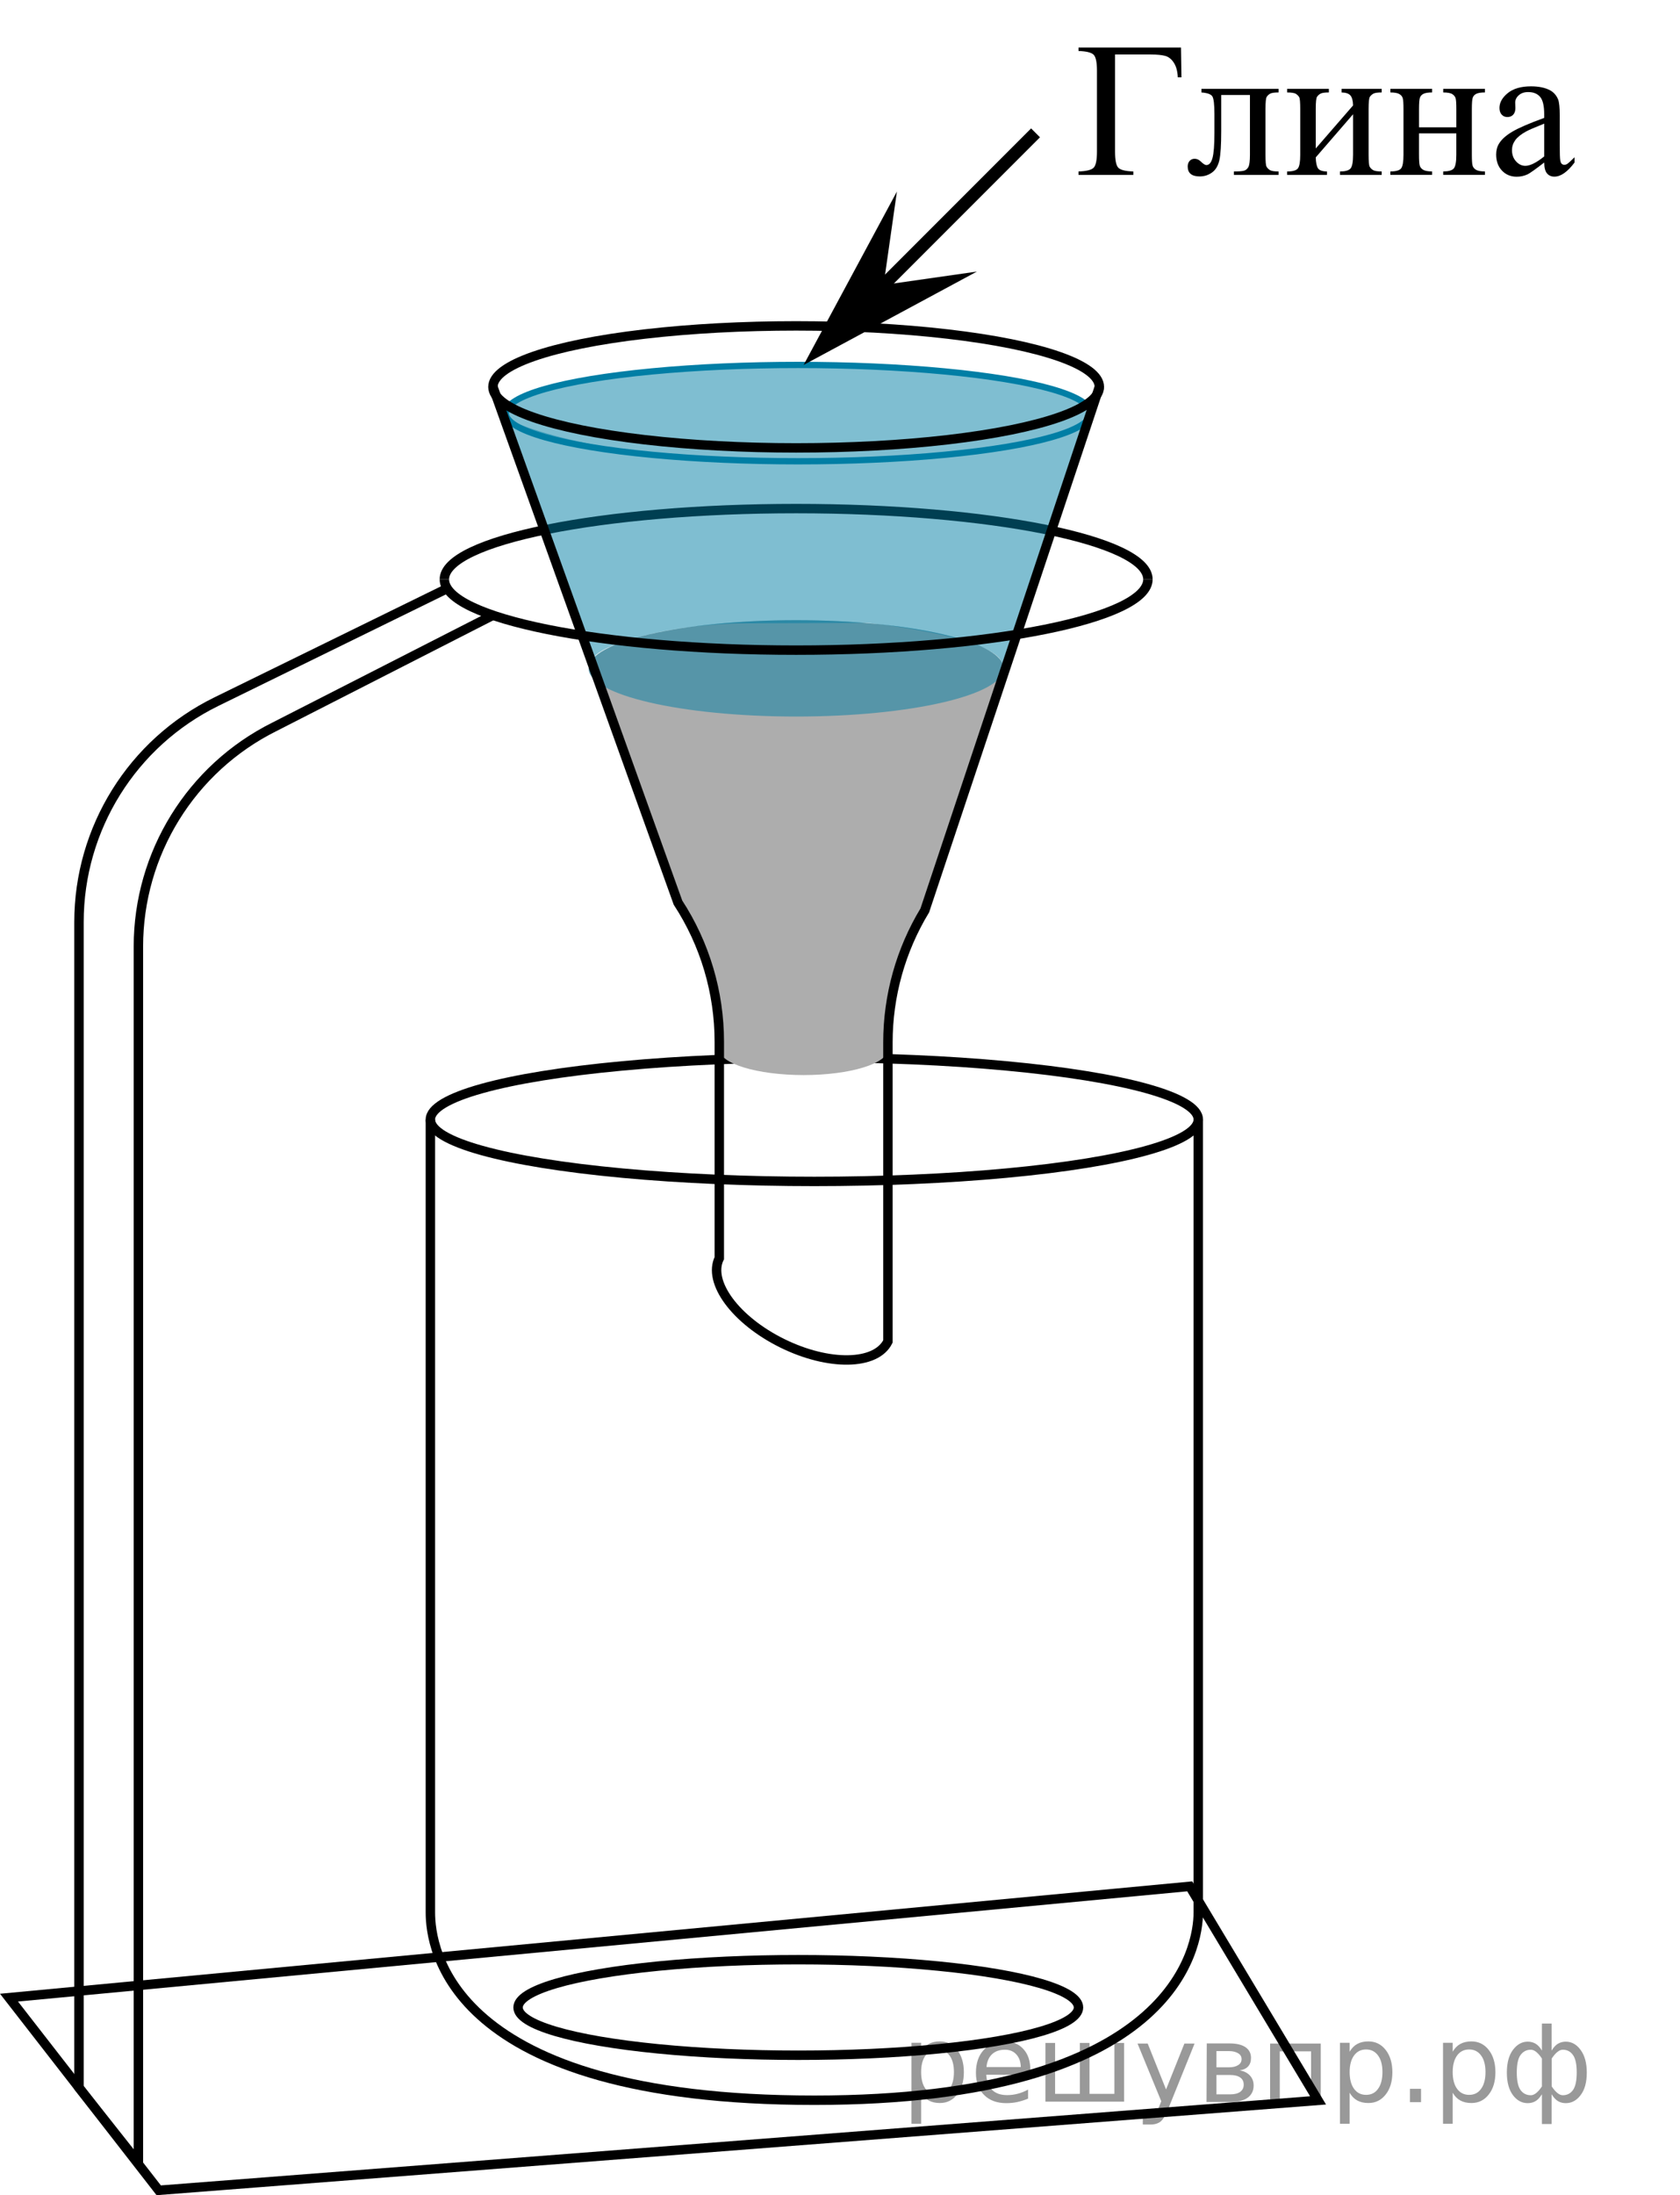 <?xml version="1.0" encoding="utf-8"?>
<!-- Generator: Adobe Illustrator 27.0.1, SVG Export Plug-In . SVG Version: 6.00 Build 0)  -->
<svg version="1.1" id="Слой_1" xmlns="http://www.w3.org/2000/svg" xmlns:xlink="http://www.w3.org/1999/xlink" x="0px" y="0px"
	 width="133.688px" height="174.558px" viewBox="0 0 133.688 174.558" enable-background="new 0 0 133.688 174.558"
	 xml:space="preserve">
<path fill="none" stroke="#000000" stroke-width="0.75" stroke-miterlimit="10" d="M35.361,46.07
	c0-3.108,12.533-5.628,27.993-5.628s27.993,2.52,27.993,5.628"/>
<polygon fill="none" stroke="#000000" stroke-width="0.75" stroke-miterlimit="10" points="104.886,167.02 12.63,174.169 
	0.716,158.85 94.673,149.999 "/>
<ellipse fill="none" stroke="#000000" stroke-width="0.75" stroke-miterlimit="10" cx="63.524" cy="159.631" rx="22.298" ry="3.799"/>
<ellipse fill="none" stroke="#000000" stroke-width="0.75" stroke-miterlimit="10" cx="64.801" cy="89.022" rx="30.553" ry="4.923"/>
<path fill="none" stroke="#000000" stroke-width="0.75" stroke-miterlimit="10" d="M39.226,48.923l-17.396,8.877
	c-6.628,3.303-10.817,10.071-10.817,17.477v96.708L6.285,166.01V73.328c0-7.454,4.244-14.258,10.939-17.537
	l18.369-8.996"/>
<ellipse fill="#ADADAD" cx="63.354" cy="53.148" rx="16.511" ry="3.83"/>
<ellipse fill="#ADADAD" cx="63.949" cy="83.436" rx="6.71" ry="2.052"/>
<path fill="#ADADAD" d="M70.658,83.436c0,0-0.143-2.749,0.49-4.972c0.634-2.224,2.498-6.233,2.598-6.533
	c0.1-0.3,5.973-17.903,5.973-17.903l0.145-0.881l-32.547,0.153l3.963,11.038l2.55,7.101
	c0,0,0.27,0.557,0.471,0.893s2.422,4.586,2.482,6.232c0.06,1.647,0.456,5.306,0.456,5.306L70.658,83.436z"/>
<ellipse opacity="0.5" fill="#007EA5" enable-background="new    " cx="63.354" cy="53.148" rx="16.511" ry="3.83"/>
<ellipse opacity="0.5" fill="#007EA5" enable-background="new    " cx="63.518" cy="32.85" rx="23.268" ry="3.83"/>
<ellipse fill="none" stroke="#007EA5" stroke-width="0.5" stroke-miterlimit="10" enable-background="new    " cx="63.518" cy="32.85" rx="23.268" ry="3.83"/>
<path opacity="0.5" fill="#007EA5" enable-background="new    " d="M40.092,33.177l7.041,19.611c0,0-0.663-0.881,3.342-2.038
	c4.005-1.157,8.282-1.178,8.282-1.178l10.213-0.043c0,0,10.09,0.963,10.822,3.258
	c0.576-0.704,1.304-2.886,1.304-2.886l5.376-16.112c0,0-0.65,0.039-0.884,0.251
	c-0.234,0.213-4.586,2.638-22.07,2.638S40.092,33.177,40.092,33.177z"/>
<ellipse fill="none" stroke="#000000" stroke-width="0.75" stroke-miterlimit="10" cx="63.354" cy="30.765" rx="24.128" ry="4.851"/>
<path fill="none" stroke="#000000" stroke-width="0.75" stroke-miterlimit="10" d="M91.347,46.07
	c0,3.108-12.533,5.628-27.993,5.628s-27.993-2.52-27.993-5.628"/>
<path fill="none" stroke="#000000" stroke-width="0.75" stroke-miterlimit="10" d="M87.482,30.765L73.592,72.394
	c-1.919,3.165-2.934,6.795-2.934,10.497v23.778c-0.942,1.908-4.71,1.972-8.415,0.143
	c-3.706-1.829-5.946-4.859-5.004-6.767V82.836c0-3.928-1.143-7.772-3.289-11.062l-14.723-41.009"/>
<path fill="none" stroke="#000000" stroke-width="0.75" stroke-miterlimit="10" d="M95.354,89.022v63.062
	c0,2.719-1.857,14.923-30.553,14.923c-29.192,0-30.553-12.204-30.553-14.923V89.022"/>
<g>
	<g>
		<defs>
			<rect id="SVGID_1_" x="82.404" y="0.195" width="51.102" height="20.933"/>
		</defs>
		<clipPath id="SVGID_00000027595724531488976960000010447027729455278247_">
			<use xlink:href="#SVGID_1_"  overflow="visible"/>
		</clipPath>
		<g clip-path="url(#SVGID_00000027595724531488976960000010447027729455278247_)">
		</g>
	</g>
	<g>
		<defs>
			<polygon id="SVGID_00000065061891579350614450000005527269803830729105_" points="82.976,20.864 133.688,20.864 133.688,0 
				82.976,0 82.976,20.864 			"/>
		</defs>
		<clipPath id="SVGID_00000063591331045185419370000002705232879321227705_">
			<use xlink:href="#SVGID_00000065061891579350614450000005527269803830729105_"  overflow="visible"/>
		</clipPath>
		<g clip-path="url(#SVGID_00000063591331045185419370000002705232879321227705_)">
			<path d="M93.979,3.78l0.037,2.368h-0.292c-0.019-0.478-0.122-0.861-0.308-1.15
				c-0.185-0.289-0.411-0.472-0.678-0.549c-0.268-0.077-0.653-0.116-1.158-0.116h-2.849v7.732
				c0,0.667,0.086,1.091,0.259,1.27c0.172,0.179,0.57,0.279,1.195,0.299v0.276h-4.362v-0.276
				c0.63-0.02,1.032-0.12,1.207-0.299s0.262-0.603,0.262-1.27V5.625c0-0.667-0.087-1.091-0.262-1.27
				s-0.577-0.279-1.207-0.299V3.78H93.979z"/>
			<path d="M95.606,7.067h6.139v0.284c-0.34,0-0.565,0.033-0.679,0.101c-0.112,0.067-0.201,0.151-0.266,0.251
				c-0.065,0.1-0.098,0.423-0.098,0.971v3.63c0,0.528,0.027,0.843,0.083,0.945
				c0.055,0.102,0.141,0.192,0.258,0.269c0.118,0.077,0.352,0.116,0.701,0.116v0.276h-3.553v-0.276
				c0.385,0,0.65-0.02,0.798-0.06c0.147-0.04,0.264-0.135,0.349-0.288c0.085-0.152,0.128-0.479,0.128-0.982v-4.751
				h-2.286v2.883c0,1.091-0.049,1.857-0.146,2.297c-0.098,0.441-0.29,0.767-0.577,0.979
				c-0.287,0.211-0.616,0.317-0.985,0.317c-0.64,0-0.96-0.264-0.96-0.792c0-0.179,0.052-0.326,0.153-0.441
				c0.102-0.114,0.236-0.172,0.401-0.172c0.175,0,0.338,0.072,0.487,0.217c0.195,0.19,0.342,0.284,0.442,0.284
				c0.225,0,0.389-0.188,0.491-0.564c0.102-0.376,0.153-1.035,0.153-1.976V9.077c0-0.777-0.057-1.25-0.169-1.419
				s-0.4-0.272-0.865-0.306V7.067z"/>
			<path d="M104.704,11.804l2.969-3.421c-0.01-0.383-0.082-0.65-0.218-0.799c-0.135-0.149-0.367-0.227-0.696-0.231
				V7.067h3.192v0.284c-0.334,0-0.56,0.033-0.674,0.101c-0.115,0.067-0.205,0.151-0.271,0.251
				c-0.065,0.1-0.098,0.423-0.098,0.971v3.63c0,0.528,0.028,0.843,0.083,0.945s0.141,0.192,0.259,0.269
				c0.117,0.077,0.351,0.116,0.7,0.116v0.276h-3.32v-0.276c0.415,0,0.692-0.076,0.832-0.228
				c0.14-0.152,0.21-0.519,0.21-1.102V9.085l-2.969,3.429c0.011,0.423,0.07,0.715,0.181,0.874
				c0.109,0.16,0.347,0.242,0.712,0.247v0.276h-3.171v-0.276c0.444,0,0.73-0.081,0.855-0.243
				c0.125-0.162,0.188-0.524,0.188-1.087V8.674c0-0.533-0.027-0.848-0.082-0.945
				c-0.056-0.097-0.141-0.184-0.255-0.261c-0.115-0.077-0.351-0.116-0.705-0.116V7.067h3.32v0.284
				c-0.335,0-0.56,0.033-0.674,0.101c-0.115,0.067-0.205,0.151-0.271,0.251c-0.065,0.1-0.098,0.423-0.098,0.971
				V11.804z"/>
			<path d="M112.92,10.123h2.969V8.674c0-0.434-0.018-0.716-0.053-0.848s-0.121-0.244-0.259-0.336
				c-0.137-0.092-0.381-0.138-0.731-0.138V7.067h3.32v0.284c-0.31,0-0.535,0.035-0.678,0.104
				s-0.239,0.17-0.289,0.302c-0.05,0.132-0.075,0.437-0.075,0.915v3.63c0,0.434,0.019,0.72,0.057,0.859
				c0.037,0.14,0.129,0.253,0.273,0.34c0.145,0.087,0.383,0.131,0.712,0.131v0.276h-3.32v-0.276
				c0.415,0,0.692-0.076,0.832-0.228c0.14-0.152,0.21-0.519,0.21-1.102v-1.696h-2.969v1.696
				c0,0.434,0.019,0.72,0.057,0.859c0.037,0.14,0.129,0.253,0.273,0.34c0.145,0.087,0.383,0.131,0.712,0.131
				v0.276h-3.32v-0.276c0.444,0,0.73-0.081,0.855-0.243c0.125-0.162,0.188-0.524,0.188-1.087V8.674
				c0-0.434-0.019-0.72-0.057-0.859c-0.037-0.139-0.128-0.252-0.273-0.336c-0.144-0.085-0.382-0.127-0.712-0.127
				V7.067h3.32v0.284c-0.31,0-0.535,0.035-0.678,0.104s-0.239,0.17-0.289,0.302
				c-0.05,0.132-0.075,0.437-0.075,0.915V10.123z"/>
			<path d="M122.882,12.924c-0.705,0.543-1.147,0.857-1.327,0.941c-0.27,0.124-0.557,0.187-0.861,0.187
				c-0.476,0-0.866-0.162-1.174-0.486c-0.307-0.324-0.461-0.75-0.461-1.277c0-0.334,0.075-0.623,0.226-0.867
				c0.204-0.338,0.56-0.657,1.067-0.956c0.508-0.299,1.351-0.663,2.53-1.091v-0.269
				c0-0.682-0.108-1.15-0.326-1.404c-0.218-0.254-0.533-0.381-0.948-0.381c-0.315,0-0.565,0.085-0.75,0.254
				c-0.19,0.169-0.284,0.363-0.284,0.583l0.015,0.433c0,0.23-0.059,0.406-0.176,0.531
				c-0.118,0.124-0.272,0.186-0.461,0.186c-0.185,0-0.336-0.065-0.454-0.194c-0.117-0.129-0.176-0.306-0.176-0.53
				c0-0.428,0.22-0.822,0.659-1.18c0.44-0.359,1.058-0.538,1.852-0.538c0.61,0,1.109,0.102,1.499,0.306
				c0.295,0.155,0.513,0.396,0.652,0.725c0.09,0.214,0.135,0.653,0.135,1.315v2.324
				c0,0.652,0.013,1.052,0.038,1.199c0.024,0.147,0.065,0.246,0.123,0.295s0.124,0.075,0.199,0.075
				c0.08,0,0.149-0.018,0.21-0.053c0.104-0.065,0.307-0.246,0.606-0.545v0.418
				c-0.56,0.747-1.094,1.121-1.603,1.121c-0.245,0-0.44-0.085-0.585-0.254
				C122.962,13.622,122.887,13.333,122.882,12.924z M122.882,12.439V9.832c-0.755,0.299-1.242,0.511-1.462,0.635
				c-0.395,0.219-0.677,0.448-0.847,0.687c-0.17,0.239-0.255,0.5-0.255,0.785c0,0.358,0.107,0.656,0.322,0.893
				c0.215,0.237,0.462,0.355,0.742,0.355C121.763,13.186,122.262,12.937,122.882,12.439z"/>
		</g>
	</g>
</g>
<g>
	<polygon points="70.313,22.656 77.737,21.595 63.949,29.02 71.373,15.231 	"/>
	<line fill="none" stroke="#000000" stroke-miterlimit="10" x1="68.333" y1="24.636" x2="82.404" y2="10.564"/>
</g>
<g style="stroke:none;fill:#000;fill-opacity:0.40"><path d="m 73.3,166.4 v 2.48 h -0.77 v -6.44 h 0.77 v 0.71 q 0.24,-0.42 0.61,-0.62 0.37,-0.20 0.88,-0.20 0.85,0 1.38,0.68 0.53,0.68 0.53,1.77 0,1.10 -0.53,1.77 -0.53,0.68 -1.38,0.68 -0.51,0 -0.88,-0.20 -0.37,-0.20 -0.61,-0.62 z m 2.61,-1.63 q 0,-0.85 -0.35,-1.32 -0.35,-0.48 -0.95,-0.48 -0.61,0 -0.96,0.48 -0.35,0.48 -0.35,1.32 0,0.85 0.35,1.33 0.35,0.48 0.96,0.48 0.61,0 0.95,-0.48 0.35,-0.48 0.35,-1.33 z"/><path d="m 82.0,164.6 v 0.38 h -3.52 q 0.05,0.79 0.47,1.21 0.43,0.41 1.19,0.41 0.44,0 0.85,-0.11 0.42,-0.11 0.82,-0.33 v 0.72 q -0.41,0.17 -0.85,0.27 -0.43,0.09 -0.88,0.09 -1.12,0 -1.77,-0.65 -0.65,-0.65 -0.65,-1.76 0,-1.15 0.62,-1.82 0.62,-0.68 1.67,-0.68 0.94,0 1.49,0.61 0.55,0.60 0.55,1.65 z m -0.77,-0.23 q -0.01,-0.63 -0.35,-1.00 -0.34,-0.38 -0.91,-0.38 -0.64,0 -1.03,0.36 -0.38,0.36 -0.44,1.02 z"/><path d="m 86.7,166.5 h 1.98 v -4.05 h 0.77 v 4.67 h -6.26 v -4.67 h 0.77 v 4.05 h 1.97 v -4.05 h 0.77 z"/><path d="m 93.0,167.6 q -0.33,0.83 -0.63,1.09 -0.31,0.25 -0.82,0.25 h -0.61 v -0.64 h 0.45 q 0.32,0 0.49,-0.15 0.17,-0.15 0.39,-0.71 l 0.14,-0.35 -1.89,-4.59 h 0.81 l 1.46,3.65 1.46,-3.65 h 0.81 z"/><path d="m 96.8,165.0 v 1.54 h 1.09 q 0.53,0 0.80,-0.20 0.28,-0.20 0.28,-0.57 0,-0.38 -0.28,-0.57 -0.28,-0.20 -0.80,-0.20 z m 0,-1.90 v 1.29 h 1.01 q 0.43,0 0.71,-0.17 0.28,-0.17 0.28,-0.48 0,-0.31 -0.28,-0.47 -0.28,-0.17 -0.71,-0.17 z m -0.77,-0.61 h 1.82 q 0.82,0 1.26,0.30 0.44,0.30 0.44,0.85 0,0.43 -0.23,0.68 -0.23,0.25 -0.67,0.31 0.53,0.10 0.82,0.42 0.29,0.32 0.29,0.79 0,0.62 -0.48,0.97 -0.48,0.34 -1.37,0.34 h -1.90 z"/><path d="m 105.1,162.5 v 4.67 h -0.77 v -4.05 h -2.49 v 4.05 h -0.77 v -4.67 z"/><path d="m 107.4,166.4 v 2.48 h -0.77 v -6.44 h 0.77 v 0.71 q 0.24,-0.42 0.61,-0.62 0.37,-0.20 0.88,-0.20 0.85,0 1.38,0.68 0.53,0.68 0.53,1.77 0,1.10 -0.53,1.77 -0.53,0.68 -1.38,0.68 -0.51,0 -0.88,-0.20 -0.37,-0.20 -0.61,-0.62 z m 2.61,-1.63 q 0,-0.85 -0.35,-1.32 -0.35,-0.48 -0.95,-0.48 -0.61,0 -0.96,0.48 -0.35,0.48 -0.35,1.32 0,0.85 0.35,1.33 0.35,0.48 0.96,0.48 0.61,0 0.95,-0.48 0.35,-0.48 0.35,-1.33 z"/><path d="m 112.2,166.1 h 0.88 v 1.06 h -0.88 z"/><path d="m 115.6,166.4 v 2.48 h -0.77 v -6.44 h 0.77 v 0.71 q 0.24,-0.42 0.61,-0.62 0.37,-0.20 0.88,-0.20 0.85,0 1.38,0.68 0.53,0.68 0.53,1.77 0,1.10 -0.53,1.77 -0.53,0.68 -1.38,0.68 -0.51,0 -0.88,-0.20 -0.37,-0.20 -0.61,-0.62 z m 2.61,-1.63 q 0,-0.85 -0.35,-1.32 -0.35,-0.48 -0.95,-0.48 -0.61,0 -0.96,0.48 -0.35,0.48 -0.35,1.32 0,0.85 0.35,1.33 0.35,0.48 0.96,0.48 0.61,0 0.95,-0.48 0.35,-0.48 0.35,-1.33 z"/><path d="m 120.7,164.8 q 0,0.98 0.30,1.40 0.30,0.41 0.82,0.41 0.41,0 0.88,-0.70 v -2.22 q -0.47,-0.70 -0.88,-0.70 -0.51,0 -0.82,0.42 -0.30,0.41 -0.30,1.39 z m 2,4.10 v -2.37 q -0.24,0.39 -0.51,0.55 -0.27,0.16 -0.62,0.16 -0.70,0 -1.18,-0.64 -0.48,-0.65 -0.48,-1.79 0,-1.15 0.48,-1.80 0.49,-0.66 1.18,-0.66 0.35,0 0.62,0.16 0.28,0.16 0.51,0.55 v -2.15 h 0.77 v 2.15 q 0.24,-0.39 0.51,-0.55 0.28,-0.16 0.62,-0.16 0.70,0 1.18,0.66 0.49,0.66 0.49,1.80 0,1.15 -0.49,1.79 -0.48,0.64 -1.18,0.64 -0.35,0 -0.62,-0.16 -0.27,-0.16 -0.51,-0.55 v 2.37 z m 2.77,-4.10 q 0,-0.98 -0.30,-1.39 -0.30,-0.42 -0.81,-0.42 -0.41,0 -0.88,0.70 v 2.22 q 0.47,0.70 0.88,0.70 0.51,0 0.81,-0.41 0.30,-0.42 0.30,-1.40 z"/></g></svg>

<!--File created and owned by https://sdamgia.ru. Copying is prohibited. All rights reserved.-->
